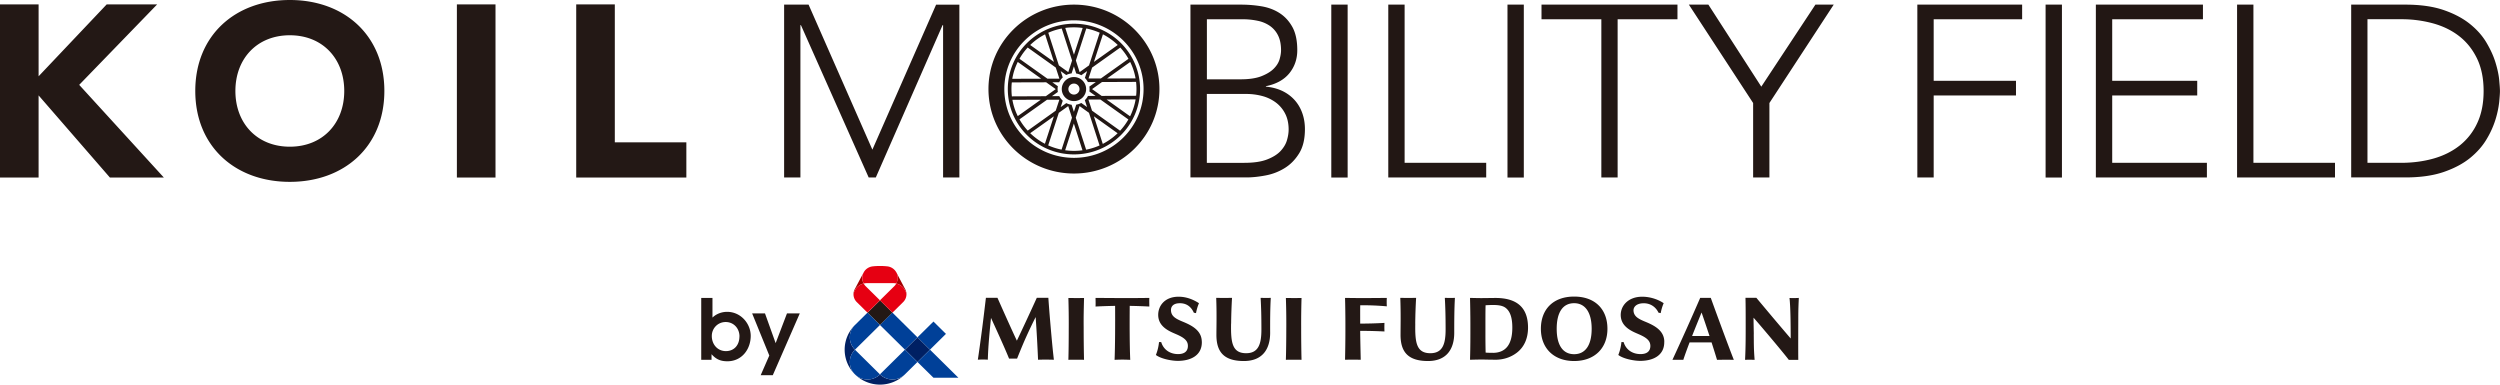 <svg width="247" height="38" fill="none" xmlns="http://www.w3.org/2000/svg"><g clip-path="url(#clip0_4023_27)"><path d="M169.019 29.428h-1.038a269.96 269.96 0 01-2.745 6.124c.298-.01.755-.005 1.074 0 .17-.518.386-1.107.622-1.726h2.17c.205.64.4 1.254.539 1.726.519-.005.879-.02 1.661 0-.545-1.37-1.969-5.26-2.278-6.124h-.005zm-1.84 3.768c.303-.772.627-1.57.935-2.32.17.471.473 1.375.787 2.32h-1.722zm-11.654 2.473c1.999 0 3.29-1.25 3.29-3.184 0-1.935-1.229-3.184-3.29-3.184-2.062 0-3.285 1.25-3.285 3.184 0 1.935 1.29 3.184 3.285 3.184zm0-5.713c1.1 0 1.732.92 1.732 2.529 0 1.61-.617 2.509-1.732 2.509-1.116 0-1.723-.894-1.723-2.509 0-1.615.597-2.529 1.723-2.529zm-7.778-.518c-.206 0-1.106.015-1.394.015-.313 0-1.115-.02-1.115-.02.02.772.036 1.722.036 2.534v1.041c0 1.178-.016 1.879-.036 2.534h.087c.334-.01.792-.02 1.028-.02.237 0 .689.01.689.01.247 0 .509.01.705.01.807 0 1.537-.249 2.123-.7.719-.554 1.1-1.407 1.1-2.474 0-2-1.116-2.93-3.218-2.93h-.005zm-.216 5.419a7.89 7.89 0 01-.751-.02 78.329 78.329 0 01-.02-1.865v-1.015c0-.493 0-1.31.015-1.798.91-.05 1.594-.06 2.01.28.416.34.632.944.632 1.924 0 1.722-.688 2.478-1.891 2.499l.005-.005zm-10.75-2.108c-.632-.03-1.352-.06-2.395-.06.01.883.046 2.493.056 2.853-.714-.01-.884-.01-1.552 0 .02-.863.036-2.016.036-2.707v-.868c0-.807-.016-1.9-.036-2.534 0 0 1.079.015 1.352.015.591 0 1.588 0 2.776-.015a7.104 7.104 0 000 .833 27.01 27.01 0 00-2.627-.107c-.01.36-.005 1.184-.005 1.813a40.42 40.42 0 002.4-.07c-.01.258-.015.537 0 .847h-.005zm3.049-.772c-.031 1.838.097 2.92 1.491 2.92 1.264 0 1.506-.995 1.506-2.361 0-1.285-.026-2.199-.077-3.108.483.01.576.015.997 0-.062 1.056-.067 2.29-.067 3.453 0 1.645-.786 2.788-2.591 2.788-2.005 0-2.714-.93-2.714-2.585 0-.767.036-2.102-.026-3.656.571.01.967.01 1.563 0a52.58 52.58 0 00-.087 2.544l.005.005zm-18.199 0c-.03 1.838.098 2.92 1.491 2.92 1.265 0 1.506-.995 1.506-2.361 0-1.285-.025-2.199-.077-3.108.484.01.576.015 1.003 0-.062 1.056-.067 2.29-.062 3.453 0 1.645-.786 2.788-2.596 2.788-2.005 0-2.714-.93-2.714-2.585 0-.767.041-2.102-.021-3.656.571.01.967.01 1.563 0a52.509 52.509 0 00-.088 2.544l-.005.005zm51.64 1.051c.015.9-.011 1.306.087 2.524-.278-.01-.658-.015-.946 0 .067-1.224.062-2.625.062-3.163 0-1.412 0-2.225-.021-2.966h1.075s.771.924 1.578 1.884c.874 1.036 1.794 2.112 1.815 2.138 0 0 0-.985-.016-1.874-.02-1.254-.072-1.89-.103-2.128 0 0 .155.005.458.005.303 0 .463-.015.463-.015-.016.437-.052.93-.052 2.123 0 0-.015 3.306 0 4.001h-.935c-.54-.72-3.075-3.722-3.486-4.169 0 .549.026 1.442.026 1.645l-.005-.005zm-69.144 2.514c-.694-.015-.936-.02-1.568 0a144.006 144.006 0 00-.236-4.215 49.397 49.397 0 00-.962 2.016c-.38.843-.874 2.087-.874 2.087h-.791c-.463-1.142-1.352-3.077-1.784-4.021-.124 1.223-.278 2.721-.314 4.128a8.003 8.003 0 00-.987 0c.118-.772.319-2.255.442-3.204.103-.798.221-1.778.355-2.91h1.141c.581 1.305 1.368 3.077 1.918 4.235.38-.787 1.377-2.925 1.969-4.235h1.141s.077 1.148.231 2.91c.149 1.67.206 2.27.314 3.199l.005.01zm7.49-5.322c-.015 1.793-.01 3.91.051 5.332-.539-.025-.956-.03-1.547 0 .057-1.422.062-3.54.052-5.332-.597.01-1.281.03-1.933.066.015-.249.005-.558 0-.853 2.071.015 3.423.03 5.315 0-.015.264 0 .6 0 .853a55.32 55.32 0 00-1.933-.066h-.005zm-4.55 2.169c0 1.157.016 2.346.036 3.158-.575-.01-.966-.01-1.547 0 .026-.812.036-2.006.036-3.158a83.735 83.735 0 00-.036-2.95c.576.01.967.014 1.547 0-.03 1.304-.046 1.761-.036 2.95zm21.489 0c0 1.157.015 2.346.036 3.158-.576-.01-.966-.01-1.547 0 .025-.812.041-2.006.041-3.158a73.53 73.53 0 00-.041-2.95c.575.01.966.014 1.547 0a83.88 83.88 0 00-.036 2.95zm35.873 1.36c.03 1.417-1.173 1.905-2.37 1.905-.622 0-1.676-.203-2.17-.584.201-.498.278-.955.309-1.275h.216c.236.792.92 1.209 1.722 1.188.488-.01.904-.208.92-.776.015-.549-.391-.854-1.121-1.174-.586-.258-1.743-.67-1.804-1.823-.052-.964.709-1.894 2.118-1.894.802 0 1.578.27 2.123.64-.134.31-.231.64-.293.98l-.216-.04c-.288-.6-.864-.996-1.64-.925-.468.041-.879.3-.828.782.062.529.494.762 1.188 1.046.91.376 1.83.874 1.851 1.95h-.005zm-45.687 0c.036 1.417-1.172 1.905-2.37 1.905-.622 0-1.676-.203-2.169-.584.2-.498.278-.955.308-1.275h.216c.237.792.926 1.209 1.717 1.188.489-.01.905-.208.92-.776.021-.549-.39-.854-1.125-1.174-.586-.258-1.743-.67-1.805-1.823-.051-.939.602-1.894 2.01-1.894.802 0 1.476.295 2.015.64a4.56 4.56 0 00-.293.98l-.215-.04c-.268-.6-.761-.996-1.538-.93-.467.04-.771.3-.714.782.062.528.493.762 1.187 1.046.91.376 1.831.874 1.851 1.95l.005.005zM69.282 35.547v-6.109h1.11v1.94c.371-.366.91-.569 1.445-.569 1.352 0 2.334 1.158 2.334 2.377 0 1.29-.853 2.508-2.308 2.508-.668 0-1.12-.198-1.563-.7v.553h-1.017zm3.779-2.305c0-.803-.576-1.427-1.362-1.427-.787 0-1.373.63-1.373 1.381 0 .828.566 1.493 1.393 1.493.828 0 1.337-.61 1.337-1.447h.005zM75.153 37.076l.854-1.95-1.697-4.164h1.27l1.054 2.94 1.12-2.94h1.265l-2.668 6.109h-1.198v.005zM0 .437h3.814v7.1l6.725-7.1h4.986l-7.7 7.947 8.363 9.156h-5.33L3.813 9.425v8.115H0V.437zM28.634 0c5.403 0 9.341 3.504 9.341 8.983 0 5.48-3.938 8.984-9.34 8.984-5.404 0-9.341-3.504-9.341-8.984S23.23 0 28.634 0zm0 14.493c3.254 0 5.378-2.32 5.378-5.505 0-3.184-2.129-5.504-5.378-5.504s-5.377 2.32-5.377 5.504c0 3.184 2.128 5.505 5.377 5.505zM45.141.437h3.815V17.54H45.14V.437zM56.93.437h3.814V14.06h7.068v3.48H56.93V.436z" fill="#231815"/><path d="M77.472.457h2.416l6.303 14.33L92.488.458h2.298v17.078h-1.609V2.483h-.051L86.53 17.535h-.704L79.132 2.483h-.051v15.052h-1.61V.457zM117.622.457h4.981c.653 0 1.311.05 1.979.157.669.107 1.265.32 1.794.65.53.33.962.788 1.296 1.377.334.589.499 1.36.499 2.325 0 .869-.263 1.625-.782 2.27-.524.645-1.295 1.072-2.318 1.28v.046c.57.05 1.089.183 1.562.396.473.218.879.508 1.219.868.339.36.606.792.791 1.29.186.498.283 1.046.283 1.64 0 .98-.19 1.783-.576 2.402-.385.62-.863 1.107-1.439 1.458a5.458 5.458 0 01-1.882.72c-.678.128-1.305.194-1.891.194h-5.522V.457h.006zm1.614 7.379h3.346c.833 0 1.507-.102 2.026-.3.519-.203.93-.447 1.223-.736.293-.29.489-.6.587-.93.097-.33.149-.63.149-.904 0-.594-.103-1.086-.304-1.482a2.482 2.482 0 00-.817-.94 3.28 3.28 0 00-1.198-.492 6.945 6.945 0 00-1.439-.148h-3.568v5.937l-.005-.005zm0 8.252h3.686c.946 0 1.707-.112 2.282-.34.576-.224 1.023-.508 1.332-.844.308-.34.519-.695.622-1.076.108-.376.159-.721.159-1.026 0-.624-.123-1.168-.365-1.615a3.145 3.145 0 00-.951-1.097 3.945 3.945 0 00-1.331-.614 6.062 6.062 0 00-1.501-.193h-3.933v6.805zM133.147.457h-1.615V17.54h1.615V.457zM137.162.457h1.614v15.63h8.061v1.448h-9.675V.457zM150.553.457h-1.614V17.54h1.614V.457zM158.213 1.904h-5.912V.457h13.433v1.447h-5.912v15.63h-1.609V1.905zM173.209 10.177L166.86.457h1.928l5.228 8.105 5.347-8.105h1.809l-6.354 9.72v7.358h-1.609v-7.358zM189.433.457h10.354v1.447h-8.739v6.079h8.132V9.43h-8.132v8.105h-1.615V.457zM203.72.457h-1.615V17.54h1.615V.457zM207.071.457h10.58v1.447h-8.965v6.079h8.4V9.43h-8.4v6.658h9.356v1.447h-10.971V.457zM221.023.457h1.615v15.63h8.06v1.448h-9.675V.457zM232.297.457h5.347c1.501 0 2.771.183 3.809.543 1.044.361 1.907.823 2.601 1.387.694.563 1.239 1.183 1.635 1.869.401.685.694 1.34.879 1.965.19.63.309 1.193.355 1.7.046.509.072.864.072 1.072 0 .209-.026.57-.072 1.072a9.453 9.453 0 01-.355 1.701 8.77 8.77 0 01-.879 1.965c-.401.686-.946 1.306-1.635 1.87-.694.563-1.557 1.025-2.601 1.385-1.043.361-2.313.544-3.809.544h-5.347V.457zm1.609 15.63h3.321c1.137 0 2.206-.142 3.198-.42.992-.28 1.856-.712 2.591-1.29a6.032 6.032 0 001.732-2.21c.422-.893.633-1.95.633-3.174 0-1.223-.211-2.28-.633-3.173-.426-.894-1.002-1.63-1.732-2.21-.73-.578-1.594-1.01-2.591-1.29a11.771 11.771 0 00-3.198-.42h-3.321v14.188zM106.106.457c-4.668 0-8.446 3.738-8.446 8.343 0 4.606 3.783 8.344 8.446 8.344s8.446-3.738 8.446-8.344c0-4.605-3.778-8.343-8.446-8.343zm0 15.138c-3.799 0-6.878-3.042-6.878-6.795 0-3.752 3.079-6.794 6.878-6.794s6.878 3.042 6.878 6.794c0 3.753-3.079 6.795-6.878 6.795z" fill="#221714"/><path d="M112.126 6.287a6.523 6.523 0 00-1.398-2.052 6.532 6.532 0 00-2.077-1.381 6.595 6.595 0 00-2.545-.508 6.59 6.59 0 00-2.544.508 6.595 6.595 0 00-2.077 1.381 6.427 6.427 0 00-1.399 2.052 6.383 6.383 0 00-.514 2.514c0 .873.175 1.716.514 2.513a6.508 6.508 0 003.476 3.433 6.59 6.59 0 002.544.508c.884 0 1.738-.173 2.545-.508a6.617 6.617 0 002.077-1.381 6.44 6.44 0 001.398-2.052c.339-.797.514-1.64.514-2.513 0-.874-.175-1.717-.514-2.514zm-4.236 4.641l-.355-1.092h1.188l2.76 1.966a5.957 5.957 0 01-.817 1.112l-2.781-1.986h.005zm2.529 2.24c-.437.421-.93.772-1.465 1.051l-.879-2.727 2.349 1.676h-.005zm-3.012-2.585l-.576-.411a1.638 1.638 0 01-.499.168l-.231.71-.226-.7a1.703 1.703 0 01-.406-.107c-.041-.016-.077-.036-.118-.056l-.556.396.206-.635c-.036-.03-.067-.066-.103-.101a1.81 1.81 0 01-.17-.219 1.102 1.102 0 01-.071-.132h-.72l.581-.411a1.243 1.243 0 01-.021-.147c0-.046-.005-.092-.005-.137 0-.046 0-.092.005-.132 0-.051.01-.102.021-.148l-.55-.396h.683a1.472 1.472 0 01.35-.472l-.206-.63.545.391a1.662 1.662 0 01.535-.162l.226-.696.226.706c.036.005.072.015.108.02.108.026.211.061.309.107.031.015.056.03.087.046l.576-.412-.221.676s.041.04.056.06c.077.087.149.183.206.285l.036.066h.781l-.637.447c0 .02.005.04.01.06.005.062.01.118.01.178 0 .061 0 .127-.01.188 0 .02 0 .041-.005.061l.607.432h-.751c-.01.03-.026.056-.041.081a1.49 1.49 0 01-.201.274c-.02.02-.041.046-.066.066l.221.68.005.006zm-5.871 2.32a6.095 6.095 0 01-.812-1.111l2.719-1.935h1.219l-.355 1.076-2.771 1.976v-.005zm2.586-1.411l-.884 2.712a6.13 6.13 0 01-1.455-1.046l2.339-1.666zm-4.19-2.691c0-.224.01-.442.036-.66l3.393-.01.946.675-.982.7-3.352.016a6.519 6.519 0 01-.04-.711m4.379-2.133l.355 1.092h-1.188l-2.755-1.96c.226-.402.498-.772.812-1.113l2.776 1.98zm-2.524-2.235a6.064 6.064 0 011.465-1.05l.879 2.726-2.344-1.67v-.006zm8.894.254c.313.34.586.716.812 1.113l-2.73 1.944h-1.218l.354-1.076 2.782-1.98zm-2.602 1.417l.89-2.722c.534.275 1.028.63 1.465 1.051l-2.35 1.671h-.005zm-.185 2.692l.982-.701 3.367-.015c.026.233.041.472.041.705 0 .224-.01.447-.036.666l-3.408.015-.946-.675v.005zm4.298-1.062l-2.817.01 2.287-1.63a5.942 5.942 0 01.53 1.615m-3.547-4.504l-1.049 3.225-.93.665-.371-1.148 1.029-3.164a6.51 6.51 0 011.187.36c.046.021.088.036.134.057m-1.676-.472l-.864 2.645-.858-2.645c.282-.041.57-.056.858-.056.288 0 .576.02.859.06m-2.067.051l1.023 3.164-.375 1.148-.931-.665-1.043-3.225c.041-.02.087-.04.133-.056a5.872 5.872 0 011.193-.36m-4.483 3.605c.041-.102.093-.203.139-.305l2.319 1.656-2.859.01c.077-.467.211-.924.401-1.361zm-.39 3.438l2.807-.01-2.278 1.62-.139-.3a5.898 5.898 0 01-.39-1.31zm3.537 4.5l1.048-3.215.931-.666.37 1.148-1.028 3.154a6.222 6.222 0 01-1.183-.36c-.046-.021-.097-.041-.144-.062m1.681.483l.859-2.641.853 2.646a6.253 6.253 0 01-1.712-.005zm2.072-.056l-1.023-3.159.375-1.148.931.666 1.043 3.224c-.041.015-.077.036-.118.051-.39.163-.791.284-1.203.366m4.483-3.61a7.325 7.325 0 01-.144.314l-2.323-1.66 2.868-.01c-.077.467-.216.918-.401 1.355z" fill="#221714"/><path d="M106.106 7.612c-.663 0-1.203.534-1.203 1.189s.54 1.188 1.203 1.188 1.203-.533 1.203-1.188c0-.655-.54-1.189-1.203-1.189zm0 1.732a.548.548 0 01-.55-.543c0-.3.247-.544.55-.544.303 0 .55.244.55.544 0 .3-.247.543-.55.543z" fill="#221714"/><path d="M86.946 29.673l-1.236 1.221 1.236 1.221 1.236-1.22-1.236-1.222z" fill="#231815"/><path d="M84.325 29.073c0-.173.04-.346.128-.508l.869-1.64c-.19.355-.17.761.015 1.086a1.336 1.336 0 00-1.007 1.057l-.005.005zm5.233 0c0-.173-.041-.346-.129-.508l-.868-1.64c.19.355.17.761-.016 1.086.514.122.915.539 1.008 1.057l.005.005z" fill="#A40000"/><path d="M86.941 29.672l-1.234 1.218-1.059-1.046a1.086 1.086 0 01-.323-.771 1.336 1.336 0 011.007-1.057c.052.092.118.183.195.26l1.414 1.396zm1.61-1.656a1.185 1.185 0 01-.196.26l-1.414 1.396 1.234 1.218 1.059-1.046c.21-.208.324-.487.324-.771a1.336 1.336 0 00-1.008-1.057zm.015-1.091a1.161 1.161 0 00-.915-.61 6.474 6.474 0 00-.705-.036c-.236 0-.473.01-.704.036-.375.036-.73.254-.915.61-.19.355-.17.761.015 1.086a1.25 1.25 0 01.309-.035h2.596c.108 0 .21.01.308.035.18-.325.2-.736.016-1.087h-.005z" fill="#E60012"/><path d="M91.882 34.547l-1.234 1.219-1.234-1.22 1.234-1.218 1.234 1.219zm-4.94 2.443a1.756 1.756 0 01-2.468 0 3.527 3.527 0 004.94 0 1.756 1.756 0 01-2.468 0h-.005zm-2.468-4.88a3.424 3.424 0 000 4.88 1.705 1.705 0 010-2.438 1.705 1.705 0 010-2.438v-.005z" fill="#002063"/><path d="M91.882 34.547l-1.234-1.219 1.578-1.559 1.234 1.219-1.578 1.559zm-3.707-3.656l-1.234 1.218 2.468 2.438 1.234-1.219-2.468-2.437zm6.519 6.434l-2.812-2.778-1.234 1.219 1.578 1.554h2.468v.005zm-10.22-.336a1.756 1.756 0 002.467 0l-2.467-2.437a1.705 1.705 0 000 2.438zm4.935-2.442l-2.468 2.437a1.756 1.756 0 002.468 0l1.234-1.218-1.234-1.22zm-3.702-3.656l-1.233 1.218a1.705 1.705 0 000 2.438l2.467-2.438-1.234-1.218z" fill="#004098"/></g><defs><clipPath id="clip0_4023_27"><rect width="247" height="38" fill="white"/></clipPath></defs></svg>